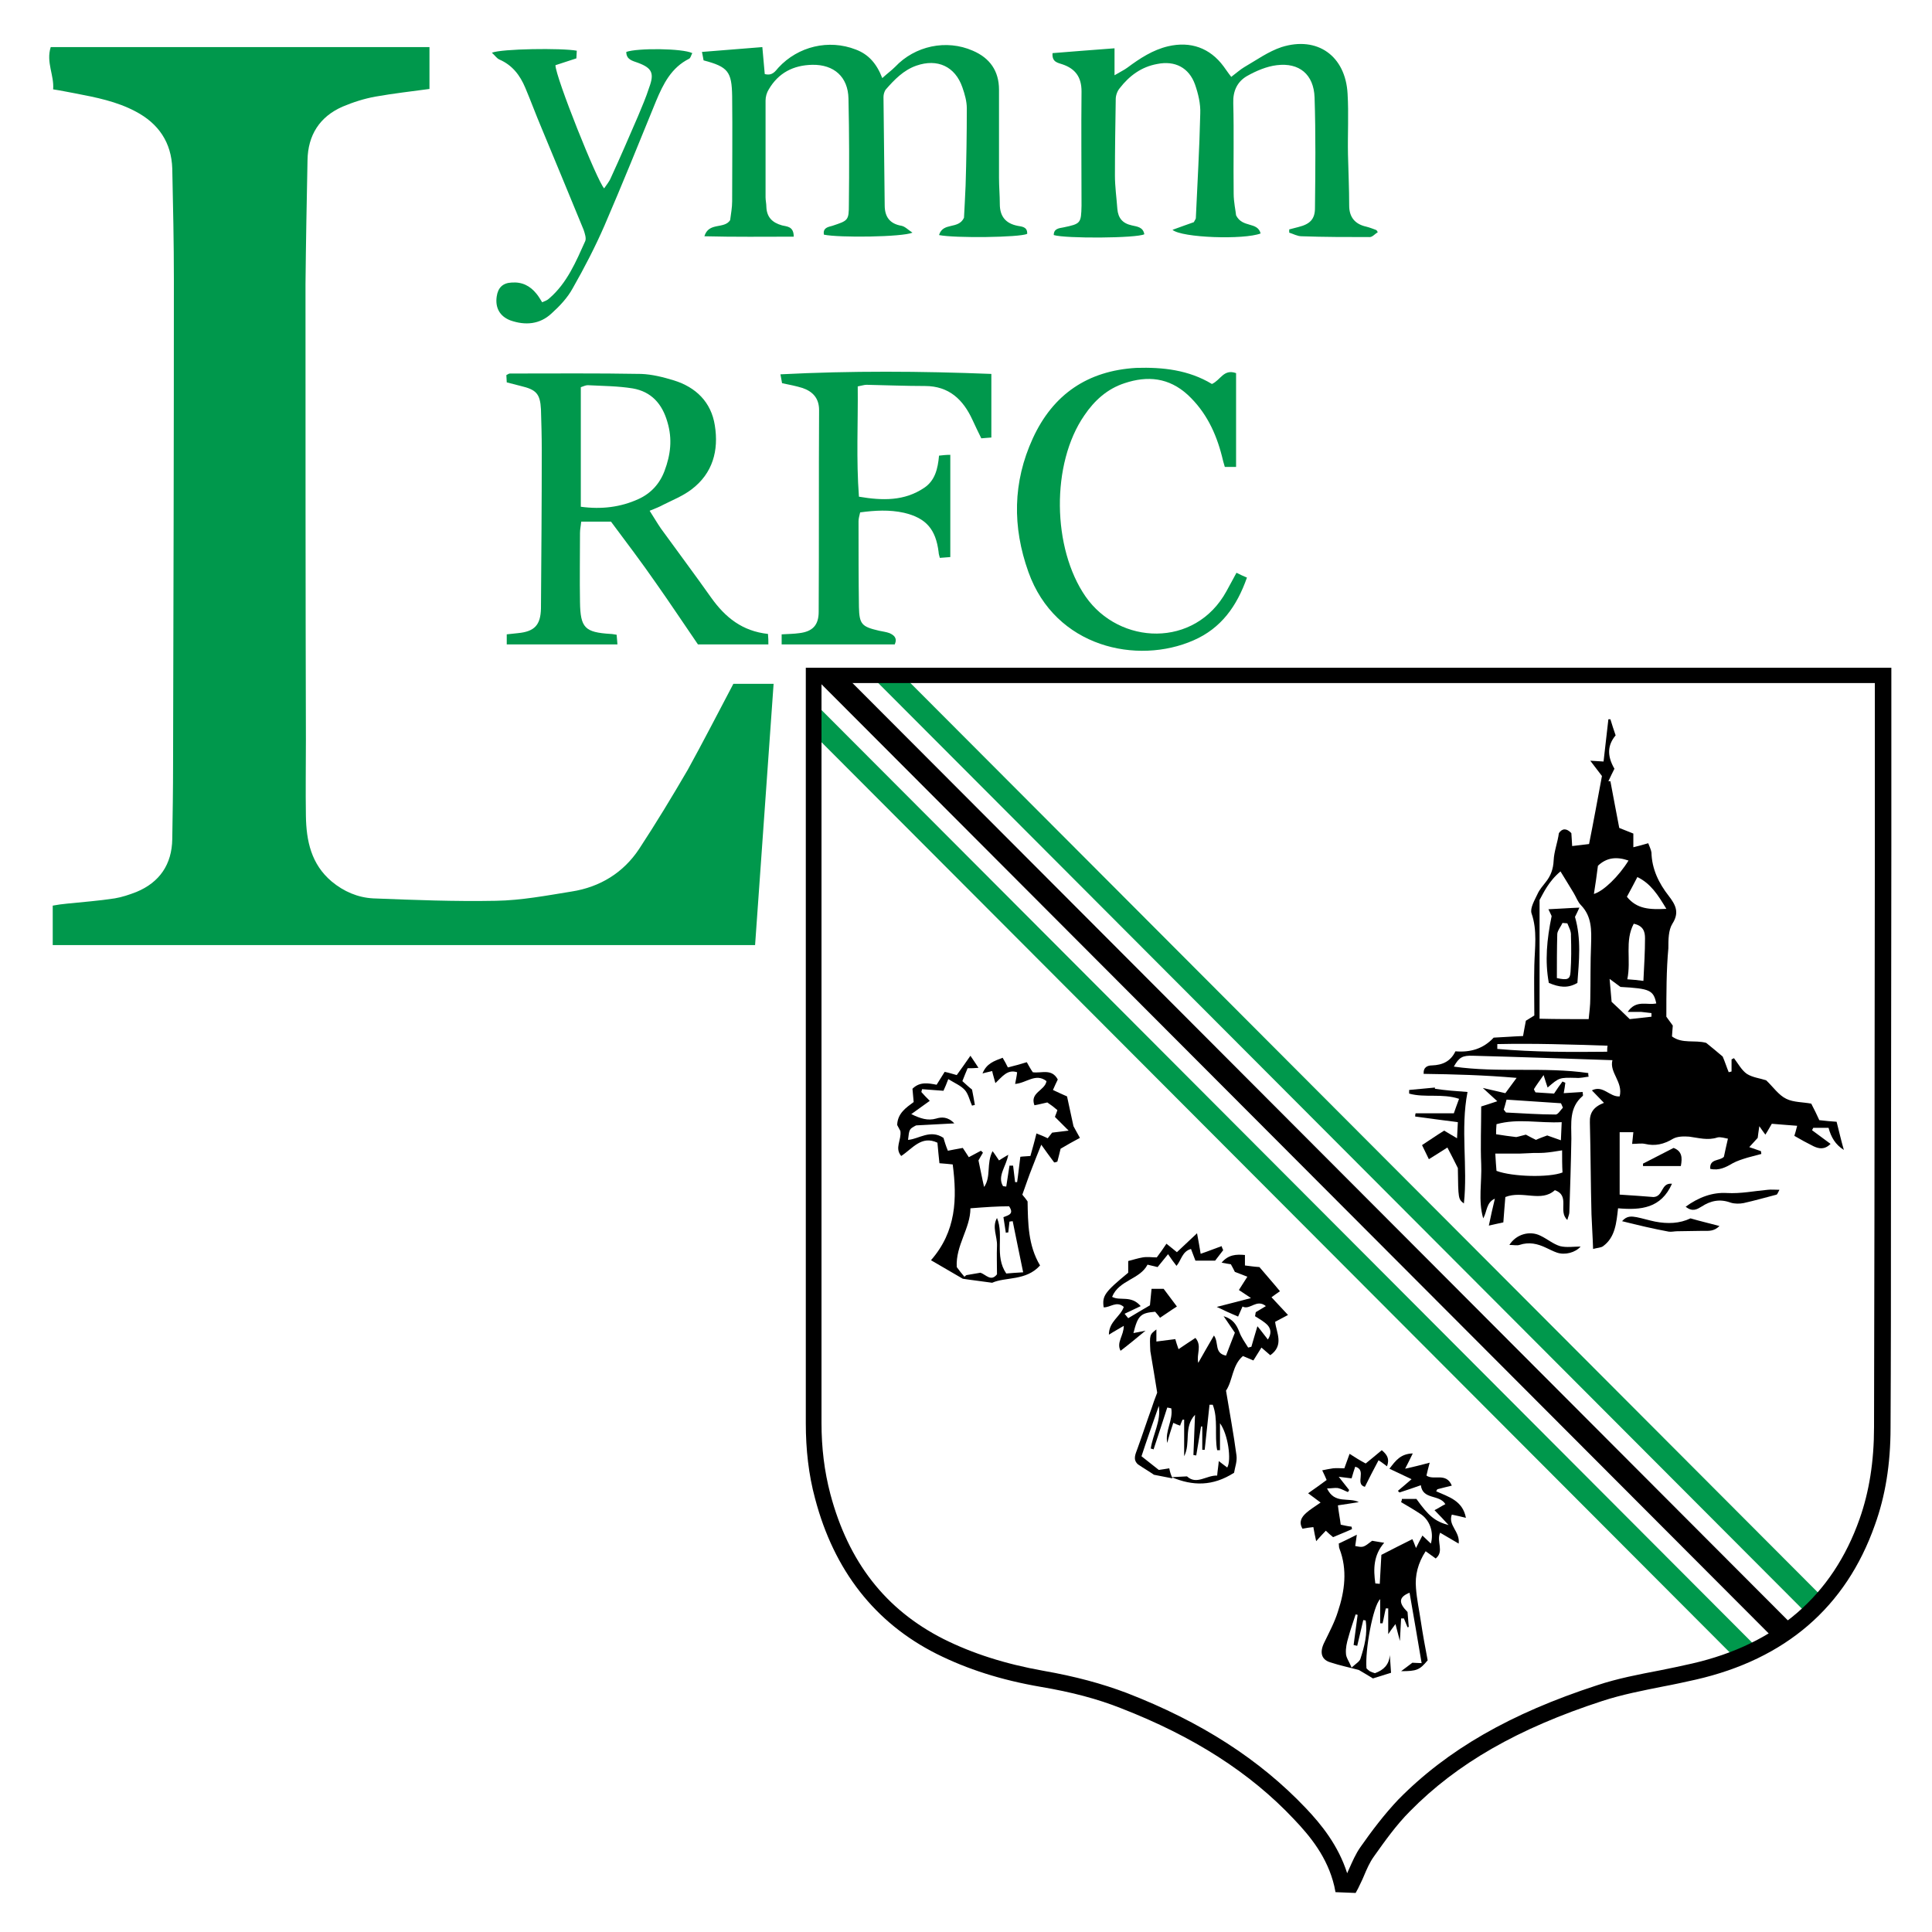 <?xml version="1.0" encoding="utf-8"?>
<!-- Generator: Adobe Illustrator 23.0.3, SVG Export Plug-In . SVG Version: 6.00 Build 0)  -->
<svg version="1.1" id="Layer_1" xmlns="http://www.w3.org/2000/svg" xmlns:xlink="http://www.w3.org/1999/xlink" x="0px" y="0px"
	 viewBox="0 0 480 480" style="enable-background:new 0 0 480 480;" xml:space="preserve">
<path d="M418.8,299.8c3.3-2.4,6.7-3.6,10.2-3.4c3.5,0.2,6.8-0.5,10.2-0.8c0.9-0.1,1.7,0,2.9,0c-0.4,0.7-0.5,1.1-0.7,1.2
	c-2.7,0.7-5.5,1.5-8.2,2.1c-1,0.2-2.2,0.2-3.2-0.1c-2.7-1-5-0.5-7.3,1C421.7,300.4,420.5,301.2,418.8,299.8z"/>
<path d="M408.2,289.1c2.5-1.3,5.1-2.6,7.6-3.9c2.1,0.8,2.2,2.4,1.8,4.5c-3.2,0-6.3,0-9.4,0C408.2,289.5,408.2,289.3,408.2,289.1z"/>
<g>
	<path style="fill:#00984C;" d="M182.2,169.9c2.9,0,6.2,0,10,0c-1.5,21.7-3.1,43.2-4.6,64.9c-58.3,0-116.3,0-174.5,0
		c0-3.1,0-6.3,0-9.8c1.1-0.2,2.4-0.4,3.6-0.5c3.9-0.4,7.9-0.7,11.8-1.3c1.8-0.3,3.6-0.9,5.4-1.6c5.8-2.4,8.8-6.9,8.9-13.1
		c0.1-6.2,0.2-12.4,0.2-18.7c0.1-40.1,0.2-80.2,0.2-120.3c0-9.2-0.2-18.4-0.4-27.6c-0.2-6.5-3.4-11.2-9.1-14.2
		c-4.7-2.5-9.8-3.5-15-4.5c-1.7-0.3-3.5-0.7-5.5-1c0.3-3.5-1.8-6.7-0.6-10.5c31.4,0,62.6,0,94.1,0c0,3.7,0,7,0,10.4
		c-4.4,0.6-8.9,1.1-13.4,1.9c-2.8,0.5-5.6,1.4-8.2,2.5c-5.7,2.5-8.6,7.1-8.7,13.3c-0.2,10.3-0.4,20.5-0.5,30.8
		c0,37.7,0,75.5,0.1,113.2c0,6.3-0.1,12.6,0,18.9c0.1,6.2,1.3,12,6.4,16.3c3,2.5,6.5,4,10.3,4.2c10.2,0.4,20.3,0.8,30.5,0.6
		c6.3-0.1,12.6-1.3,18.8-2.3c7.1-1.1,12.9-4.7,16.8-10.6c4.2-6.4,8.2-13,12.1-19.7C174.7,184.3,178.3,177.3,182.2,169.9z"/>
</g>
<g>
	<path style="fill:#00984C;" d="M190.8,157.5c0.1,1,0.1,1.7,0.1,2.6c-5.7,0-11.3,0-17.5,0c-3.3-4.8-6.8-10.1-10.4-15.2
		c-3.6-5.2-7.4-10.2-11.2-15.3c-2.6,0-4.9,0-7.4,0c-0.1,1.1-0.3,1.9-0.3,2.8c0,5.7-0.1,11.5,0,17.2c0.1,6.4,1.2,7.5,7.6,7.9
		c0.4,0,0.8,0.1,1.5,0.2c0.1,0.7,0.1,1.5,0.2,2.4c-9.3,0-18.2,0-27.5,0c0-0.8,0-1.6,0-2.5c1-0.1,1.9-0.2,2.8-0.3
		c4.1-0.4,5.6-2,5.7-6.1c0.1-13.1,0.2-26.3,0.2-39.4c0-3.4-0.1-6.7-0.2-10.1c-0.2-3.9-1.2-4.9-5-5.8c-1.1-0.3-2.3-0.6-3.5-0.9
		c0-0.7-0.1-1.3-0.1-1.8c0.4-0.2,0.6-0.4,0.9-0.4c10.9,0,21.7-0.1,32.6,0.1c2.7,0.1,5.5,0.8,8.1,1.6c5.5,1.7,9.3,5.4,10.2,11.2
		c1,6.2-0.5,11.9-5.8,15.9c-2.1,1.6-4.6,2.6-7,3.8c-0.9,0.5-1.9,0.9-3.4,1.5c1.1,1.7,1.9,3.1,2.8,4.4c4.2,5.8,8.4,11.4,12.5,17.2
		C180.2,153.4,184.4,156.8,190.8,157.5z M144.3,125.9c5.2,0.7,9.9,0.1,14.3-1.9c3.1-1.4,5.3-3.8,6.5-7c1.5-4,2-7.9,0.7-12.2
		c-1.3-4.5-4-7.5-8.6-8.3c-3.7-0.6-7.4-0.6-11.2-0.8c-0.5,0-1.1,0.3-1.7,0.5C144.3,106.1,144.3,115.8,144.3,125.9z"/>
</g>
<g>
	<path style="fill:#00984C;" d="M342.3,57.7c-0.7,0.4-1.3,1.2-2,1.2c-5.6,0-11.3,0-16.9-0.2c-1.1,0-2.1-0.6-3.1-0.9
		c0-0.3,0-0.6,0-0.8c0.8-0.2,1.6-0.4,2.3-0.6c2.8-0.7,4.1-1.9,4.1-4.7c0.1-9.2,0.2-18.4-0.1-27.5c-0.2-5.7-3.8-8.7-9.4-8
		c-2.5,0.3-5.1,1.4-7.4,2.7c-2.4,1.4-3.5,3.7-3.4,6.7c0.2,7.5,0,15,0.1,22.5c0,2.1,0.5,4.3,0.6,5.4c1.6,3.2,5.3,1.5,6.1,4.5
		c-4.1,1.6-19.6,1.1-21.9-0.9c2-0.7,3.8-1.4,5.3-1.9c0.3-0.6,0.5-0.8,0.5-1c0.4-8.7,0.9-17.3,1.1-26c0.1-2.4-0.5-4.9-1.3-7.2
		c-1.5-4.2-5-6-9.4-5.1c-3.9,0.7-6.9,2.9-9.3,6c-0.6,0.7-1,1.8-1,2.7c-0.1,6.3-0.2,12.6-0.2,19c0,2.8,0.4,5.5,0.6,8.3
		c0.2,2.3,1.3,3.6,3.6,4.1c1.3,0.3,2.8,0.4,3.1,2.2c-1.9,1-19.6,1.1-22.5,0.2c0-1.6,1.3-1.7,2.4-1.9c4.3-0.9,4.4-1,4.5-5.4
		c0-9.5-0.1-19,0-28.4c0-3.5-1.5-5.6-4.7-6.7c-1.1-0.4-2.7-0.5-2.5-2.8c5-0.4,10-0.8,15.4-1.2c0,2.1,0,4,0,6.7
		c1.5-0.9,2.4-1.3,3.2-1.9c3.1-2.3,6.3-4.4,10.1-5.3c5.6-1.3,10.4,0.4,13.8,5c0.6,0.8,1.1,1.6,1.9,2.6c1.2-0.9,2.2-1.8,3.2-2.4
		c3.1-1.8,6-3.9,9.3-5c8.9-2.8,15.9,2.2,16.4,11.6c0.3,5,0,10.1,0.1,15.1c0.1,4.2,0.3,8.5,0.3,12.7c0,2.9,1.5,4.6,4.2,5.2
		c0.8,0.2,1.6,0.5,2.4,0.8C342.1,57.2,342.2,57.5,342.3,57.7z"/>
</g>
<g>
	<path style="fill:#00984C;" d="M233.3,58.4c1-3.3,4.8-1.3,6.2-4.3c0.1-2.3,0.3-5.1,0.4-8c0.2-6.4,0.3-12.8,0.3-19.2
		c0-1.7-0.5-3.5-1.1-5.2c-1.8-5.2-6.2-7.2-11.4-5.4c-3.2,1.1-5.5,3.5-7.6,5.9c-0.4,0.5-0.6,1.3-0.6,1.9c0.1,9,0.2,18,0.3,26.9
		c0,2.8,1.2,4.6,4.2,5.1c0.9,0.2,1.6,1,2.7,1.7c-2.5,1.1-18.2,1.3-22,0.5c-0.3-1.7,1-1.9,2.1-2.2c3.9-1.3,4.1-1.3,4.1-5.3
		c0.1-8.8,0.1-17.6-0.1-26.3c-0.1-5.4-3.6-8.5-9-8.4c-4.7,0.1-8.4,2-10.8,6.1c-0.5,0.8-0.8,1.8-0.8,2.8c0,8,0,16,0,24
		c0,0.8,0.2,1.6,0.2,2.4c0.1,2.5,1.4,3.9,3.9,4.6c1.2,0.3,2.9,0.2,2.9,2.8c-7.3,0-14.6,0.1-22.2-0.1c1.1-3.6,4.9-1.7,6.4-4
		c0.2-1.6,0.5-3.1,0.5-4.7c0-8.7,0.1-17.4,0-26.1c-0.1-6.1-1-7.3-7.1-8.9c-0.1-0.5-0.2-1.2-0.4-2.1c5.1-0.4,9.9-0.8,15-1.2
		c0.2,2.4,0.4,4.6,0.6,6.7c1.9,0.5,2.6-0.7,3.4-1.6c4.9-5.3,12.5-7.1,19.2-4.5c3.2,1.2,5.2,3.5,6.6,7.1c1.2-1.1,2.3-1.9,3.2-2.8
		c4.9-5.2,12.7-6.9,19.3-4c4.2,1.8,6.5,5,6.5,9.7c0,7.3,0,14.6,0,21.9c0,2.2,0.2,4.3,0.2,6.5c0,3,1.4,4.8,4.4,5.4
		c1,0.2,2.5,0.2,2.4,2C253.4,59,237.2,59.2,233.3,58.4z"/>
</g>
<g>
	<path style="fill:#00984C;" d="M222.3,160.1c-9.2,0-18.6,0-28.1,0c0-0.8,0-1.6,0-2.5c1.6-0.1,3-0.1,4.4-0.3c3.3-0.4,4.8-2,4.8-5.3
		c0.1-16.7,0-33.4,0.1-50.1c0-2.9-1.5-4.6-4.1-5.5c-1.6-0.5-3.2-0.8-5.1-1.2c-0.1-0.6-0.2-1.2-0.4-2.2c17.5-0.9,34.8-0.8,52.4-0.1
		c0,5.3,0,10.5,0,15.8c-0.9,0.1-1.7,0.1-2.5,0.2c-0.8-1.6-1.5-3.1-2.2-4.6c-2.3-5-5.8-8.4-11.8-8.4c-4.8,0-9.7-0.2-14.5-0.3
		c-0.6,0-1.1,0.2-2.2,0.4c0.1,9.1-0.4,18.1,0.3,27.4c5.9,1,11.3,1.1,16.2-2.2c2.7-1.8,3.4-4.7,3.7-8c0.9-0.1,1.7-0.2,2.8-0.2
		c0,8.5,0,16.8,0,25.4c-0.8,0.1-1.7,0.1-2.6,0.2c-0.2-0.7-0.3-1.1-0.3-1.4c-0.7-5.7-3.1-8.5-8.6-9.8c-3.6-0.8-7.2-0.6-10.9-0.1
		c-0.2,0.9-0.4,1.5-0.4,2.2c0,7.1,0,14.2,0.1,21.3c0.1,4.3,0.7,4.9,5,5.9c0.9,0.2,1.8,0.3,2.6,0.6
		C222.1,157.8,223,158.5,222.3,160.1z"/>
</g>
<g>
	<path style="fill:#00984C;" d="M301.1,95.4c2.2-1,2.9-3.8,6-2.7c0,7.6,0,15.3,0,23.3c-0.8,0-1.7,0-2.8,0c-0.3-0.9-0.5-1.8-0.7-2.6
		c-1.5-5.9-4-11.1-8.5-15.3c-4.7-4.3-10-4.8-15.7-2.9c-4.3,1.4-7.5,4.3-10,8c-8.3,12-8,33,0.3,45c8.4,12.1,27.2,12.9,35-1.3
		c0.8-1.5,1.6-2.9,2.5-4.6c0.8,0.4,1.6,0.8,2.6,1.2c-2.5,7.1-6.4,12.6-13.3,15.6c-13.9,6.1-34.3,1.8-41-17
		c-4-11.2-3.9-22.3,1.1-33.2c5-10.9,13.6-16.8,25.7-17.5C288.9,91.2,295.3,91.9,301.1,95.4z"/>
</g>
<g>
	<path style="fill:#00984C;" d="M150.1,46.8c0.6-0.9,1.3-1.7,1.7-2.7c2.3-5,4.5-10.1,6.7-15.2c1-2.4,2-4.7,2.8-7.2
		c1.3-3.5,0.7-4.8-2.8-6.1c-1.4-0.5-2.9-0.8-2.9-2.7c2.8-1,14-0.9,16.4,0.3c-0.3,0.5-0.4,1.2-0.8,1.4c-4.4,2.2-6.4,6.2-8.2,10.5
		c-4.2,10.3-8.4,20.7-12.8,30.9c-2.3,5.3-5,10.5-7.9,15.6c-1.3,2.4-3.3,4.5-5.3,6.3c-2.9,2.7-6.5,3-10.2,1.7c-2.6-1-3.8-3.1-3.4-5.9
		c0.3-2.2,1.5-3.4,3.7-3.5c2.6-0.2,4.6,0.8,6.2,2.8c0.5,0.6,0.9,1.3,1.4,2.1c0.7-0.3,1.3-0.5,1.8-1c4.4-3.8,6.6-9.1,8.9-14.2
		c0.3-0.7-0.1-1.9-0.4-2.8c-3.5-8.5-7-17-10.5-25.4c-1.4-3.3-2.6-6.6-4-9.9c-1.3-3.1-3.2-5.6-6.4-7c-0.7-0.3-1.1-1-1.9-1.7
		c2.4-1,17.4-1.2,21.1-0.5c0,0.6-0.1,1.2-0.1,1.9c-1.9,0.6-3.6,1.2-5.2,1.7C138,19.1,148.4,45.1,150.1,46.8z"/>
</g>
<path d="M414,252.6c0.6,0.8,1.1,1.5,1.6,2.2c-0.1,0.8-0.1,1.7-0.2,2.7c2.6,1.9,5.6,0.8,8.5,1.6c1.4,1.1,2.9,2.4,4.1,3.4
	c0.6,1.4,1,2.7,1.5,3.9c0.2-0.1,0.5-0.1,0.7-0.2c0-1,0-2,0-3c0.2-0.1,0.4-0.2,0.6-0.3c1,1.3,1.9,3,3.2,3.9c1.4,0.9,3.3,1.1,4.8,1.6
	c1.7,1.6,3.1,3.7,5,4.6c1.8,0.9,4.2,0.8,6.2,1.2c0.8,1.5,1.4,2.8,2,4.1c1.6,0.2,2.9,0.3,4.3,0.4c0.6,2.3,1.1,4.6,1.8,7
	c-2.1-1.3-3.2-3.2-3.8-5.5c-1.3,0-2.6,0-3.8,0c-0.1,0.2-0.2,0.4-0.3,0.6c1.5,1.1,3,2.2,4.6,3.4c-1.5,1.5-2.9,1.2-4.2,0.6
	c-1.6-0.8-3.1-1.6-4.8-2.6c0.2-0.6,0.4-1.3,0.7-2.5c-2.2-0.2-4.3-0.3-6.3-0.5c-0.6,1-1,1.8-1.6,2.7c-0.5-0.7-0.9-1.2-1.5-2.1
	c-0.2,1.3-0.3,2.1-0.4,2.9c-0.6,0.7-1.3,1.4-2.1,2.3c1.2,0.4,2,0.7,2.9,1c0,0.2,0.1,0.5,0.1,0.7c-1.1,0.3-2.3,0.6-3.4,0.9
	c-1.3,0.4-2.6,0.8-3.7,1.4c-1.7,1-3.4,1.9-5.6,1.4c-0.2-2.6,2.4-1.9,3.4-3c0.3-1.4,0.6-2.8,1-4.5c-0.7-0.1-1.8-0.5-2.6-0.3
	c-2.4,0.8-4.7,0.1-7-0.2c-1.3-0.1-2.9-0.1-4,0.5c-2.3,1.4-4.5,1.9-7,1.3c-0.9-0.2-2,0-3.2,0c0.1-1,0.2-1.8,0.3-2.9
	c-1.2,0-2.2,0-3.4,0c0,5.3,0,10.1,0,15.5c3.1,0.2,6,0.4,8.4,0.6c2.5-0.1,1.8-3.6,4.6-3.3c-2.7,6.1-7.7,6.6-13.4,6.1
	c-0.4,3.6-0.7,7.2-3.7,9.4c-0.5,0.4-1.4,0.4-2.5,0.7c-0.1-3.1-0.3-5.9-0.4-8.6c-0.2-7.6-0.2-15.2-0.4-22.8c-0.1-2.4,0.9-3.9,3.5-4.9
	c-1.2-1.2-2-2.1-3-3.1c2.8-1.4,4.4,1.7,6.9,1.5c0.9-3.6-2.6-5.9-1.8-9c-11.9-0.4-23.2-0.8-34.6-1.1c-2.7-0.1-3.5,0.4-4.8,2.7
	c11.2,1.6,22.4,0,33.4,1.6c0,0.3,0,0.6,0.1,0.9c-1,0.1-2.1,0.4-3.1,0.3c-4.2-0.1-4.2-0.1-7.1,2.4c-0.3-0.8-0.5-1.6-1-3.1
	c-1.1,1.6-1.8,2.5-2.4,3.5c0.1,0.3,0.2,0.5,0.4,0.8c1.6,0.1,3.2,0.2,4.6,0.3c0.8-1.2,1.4-2.1,2.1-3c0.2,0.1,0.4,0.2,0.7,0.3
	c-0.1,0.8-0.2,1.6-0.4,2.6c1.6-0.1,3.2-0.2,4.7-0.3c0,0.4,0.2,0.9,0,1c-3.4,2.9-2.8,6.8-2.8,10.6c-0.1,6.1-0.3,12.2-0.5,18.3
	c0,0.5-0.3,1.1-0.5,1.9c-2.4-2.2,0.8-6-3.1-7.4c-3.4,3.1-8,0-12.3,1.7c-0.2,2-0.3,4-0.5,6.3c-1.3,0.3-2.4,0.5-3.6,0.8
	c0.5-2.5,1-4.6,1.5-6.7c-2.2,1-1.9,3.2-2.9,4.9c-1.3-4.5-0.3-9-0.5-13.5c-0.2-4.6,0-9.2,0-14.3c1-0.3,2.2-0.7,4-1.3
	c-1.2-1.1-2.2-2-3.6-3.3c2.2,0.5,3.9,0.9,5.6,1.3c0.9-1.2,1.6-2.2,2.8-3.8c-8.1-0.7-15.6-0.9-23.1-1c-0.1-1.7,1-2.1,2.1-2.1
	c2.6-0.1,4.6-1,5.8-3.5c3.7,0.3,6.9-0.6,9.5-3.4c2.3-0.1,4.7-0.3,7.3-0.4c0.2-1.2,0.4-2.2,0.7-3.8c0.3-0.2,1.1-0.7,2.1-1.3
	c0-4.3-0.1-8.4,0-12.5c0.1-4.3,0.8-8.6-0.7-12.9c-0.4-1.3,0.8-3.3,1.5-4.8c0.5-1.1,1.3-2,2-2.9c1.3-1.6,1.9-3.3,2-5.4
	c0.1-2.3,1-4.5,1.3-6.8c0.8-1.2,1.9-1.3,3.1,0c0.1,1,0.1,2,0.2,3.2c1.5-0.2,2.8-0.3,4.2-0.5c1.1-5.5,2.1-11,3.2-16.9
	c-0.7-0.9-1.7-2.2-2.9-3.8c1.2,0.1,2,0.1,3.3,0.2c0.4-3.6,0.8-7,1.2-10.5c0.2,0,0.3,0,0.5,0c0.4,1.3,0.8,2.6,1.3,4
	c-2,2.4-2.2,5-0.3,8.3c-0.5,1-1,2-1.5,3.1c0.2,0,0.3,0,0.5,0c0.7,3.9,1.5,7.8,2.2,11.6c1.3,0.5,2.3,0.9,3.5,1.4c0,1.1,0,2.1,0,3.4
	c1.3-0.3,2.3-0.6,3.7-1c0.3,0.8,0.7,1.6,0.8,2.3c0.1,4.1,1.8,7.6,4.3,10.8c1.7,2.2,2.7,4.1,0.9,6.9c-1,1.6-1,4-1,6.1
	C414,241,414,246.8,414,252.6z M394.7,253.2c0.2-1.9,0.4-3.5,0.4-5c0.1-4.5,0-9,0.2-13.6c0.1-3.5,0.2-6.9-2.5-9.7
	c-0.8-0.8-1.2-2-1.8-3c-1-1.7-2.1-3.4-3.3-5.4c-3,2.5-4.3,5.5-5.2,7.1c0,10.6,0,19.9,0,29.5C386.7,253.2,390.4,253.2,394.7,253.2z
	 M388.1,285.8c-1.8,0.3-3.1,0.5-4.4,0.6c-1.2,0.1-2.5,0-3.7,0.1c-0.8,0-1.5,0.1-2.3,0.1c-2,0-4,0-6.2,0c0.1,1.8,0.2,3.1,0.3,4.3
	c4,1.5,13.1,1.7,16.4,0.4C388.1,289.6,388.1,287.8,388.1,285.8z M411.5,249.3c-0.7-3.3-1.6-3.7-8.9-4.1c-0.8-0.6-1.6-1.2-2.7-2
	c0.2,2.5,0.4,4.3,0.5,5.7c1.6,1.5,3,2.8,4.5,4.3c1.7-0.2,3.6-0.4,5.4-0.6c0-0.3,0-0.6,0-0.9c-0.9-0.1-1.7-0.2-2.6-0.3
	c-1,0-2,0-3.3,0C406.5,248.3,409.2,249.8,411.5,249.3z M381.6,283.2c1.1-0.5,2-0.8,2.8-1.1c1.1,0.4,2,0.7,3.4,1.2
	c0.1-1.6,0.1-2.9,0.2-4.5c-5.6,0.3-10.8-1-16.2,0.5c-0.1,1-0.1,1.9-0.1,2.5c1.8,0.3,3.3,0.5,5,0.7c0.6-0.1,1.5-0.4,2.4-0.6
	C380,282.4,380.8,282.8,381.6,283.2z M408.3,243.7c0.2-4,0.4-7.3,0.4-10.6c0-1.6-0.4-3.1-2.8-3.6c-2.3,4.3-0.6,9-1.6,13.8
	C405.8,243.4,406.8,243.5,408.3,243.7z M388.3,275.2c-0.2-0.4-0.3-0.8-0.5-1.1c-4.4-0.3-8.9-0.6-13.5-0.9c-0.3,1.1-0.5,1.9-0.7,2.5
	c0.4,0.4,0.5,0.7,0.6,0.7c4.1,0.2,8.2,0.5,12.3,0.5C387.1,276.9,387.7,275.8,388.3,275.2z M399.3,261.3c0-0.5,0-1,0.1-1.5
	c-9.1-0.3-18.3-0.6-27.4-0.4c0,0.4,0,0.8,0,1.2C381,261.4,390.2,261.4,399.3,261.3z M404.2,222.8c2.5,3.1,5.7,3.2,9.8,3
	c-2.1-3.5-3.9-6.3-7.2-7.9C405.9,219.7,405.1,221.1,404.2,222.8z M404.6,213.8c-2.9-1-5.4-0.8-7.6,1.3c-0.3,2.3-0.6,4.6-1,7
	C398.4,221.4,402.2,217.7,404.6,213.8z"/>
<path d="M364.6,271.3c-1.8,9.3,0.1,18.5-0.9,27.7c-1.4-1.1-1.4-1.1-1.5-8.8c-0.9-1.8-1.7-3.4-2.6-5.1c-1.7,1.1-3,1.9-4.6,2.9
	c-0.6-1.3-1.1-2.2-1.7-3.5c2-1.3,3.7-2.5,5.5-3.6c1.1,0.7,1.9,1.1,3.2,1.9c0.1-1.5,0.1-2.6,0.2-4c-3.7-0.5-7.1-0.9-10.6-1.4
	c0-0.3,0-0.5,0.1-0.8c3.1,0,6.2,0,9.5,0c0.4-1.2,0.8-2.2,1.3-3.6c-4.2-1.4-8.5-0.2-12.4-1.3c0-0.3,0-0.6,0-0.9
	c2.1-0.2,4.3-0.4,6.4-0.6c0,0.1,0,0.2,0,0.3C359.1,270.9,361.9,271.1,364.6,271.3z"/>
<path d="M403,303.4c1.2-1.4,2.4-1.2,3.6-1c1.5,0.3,3.1,0.8,4.6,1.1c3.1,0.6,6.1,0.5,8.8-0.8c2.4,0.7,4.6,1.2,7.2,1.9
	c-1.4,1.4-2.8,1.2-4.1,1.2c-2.1,0-4.3,0.1-6.4,0.1c-0.7,0-1.4,0.2-2.1,0.1C410.8,305.3,407,304.4,403,303.4z"/>
<path d="M375,309.3c1.7-2.7,5.1-3.6,7.7-2.3c1.7,0.8,3.2,2.1,4.9,2.6c1.6,0.4,3.4,0.1,5.1,0.1c-1.3,1.5-3.9,2.2-5.9,1.5
	c-0.9-0.3-1.8-0.8-2.7-1.2c-2.1-1-4.2-1.5-6.6-0.7C376.9,309.5,376,309.3,375,309.3z"/>
<path d="M291.3,367.3c-1.5-0.3-3.1-0.6-4.6-0.9c-1.3-0.9-2.7-1.7-4-2.6c-1.3-1.2-0.6-2.5-0.1-3.9c1.2-3.3,2.3-6.7,3.5-10
	c0.4-1.2,0.8-2.4,1.4-3.9c-0.5-3.2-1.1-6.7-1.7-10.3c-0.2-4.1-0.2-4.1,1.5-5.4c0,0.9,0,1.8,0,3c1.6-0.2,3.1-0.4,4.7-0.6
	c0.2,0.7,0.4,1.4,0.8,2.5c1.5-1,2.8-1.9,4.2-2.8c1.7,2,0.2,4,0.7,6.2c1.3-2.3,2.5-4.4,3.9-6.8c1.3,1.8,0,4.4,3,5
	c0.7-1.8,1.4-3.7,2.2-5.7c-0.8-1.2-1.7-2.5-2.8-4.1c2.3,0.7,3.2,2.1,3.9,3.9c0.5,1.4,1.4,2.6,2.2,3.9c0.3-0.1,0.5-0.1,0.8-0.2
	c0.4-1.5,0.9-3,1.5-5.1c1.1,1.3,1.7,2.2,2.6,3.3c0.9-1.4,0.8-2.6-0.1-3.6c-0.9-0.9-2-1.5-3.1-2.2c0.1-0.3,0.1-0.7,0.2-1
	c0.7-0.4,1.5-0.9,2.5-1.5c-2.3-1.9-4,1.1-5.8,0.1c-0.4,0.9-0.7,1.6-1.1,2.5c-1.7-0.7-3.2-1.4-5.3-2.4c3.1-0.8,5.5-1.4,8.5-2.2
	c-1.2-0.8-2.1-1.4-3-2c0.6-1,1.3-2,2.1-3.3c-1.2-0.5-2.1-0.8-3.1-1.2c-0.3-0.6-0.6-1.2-1-1.9c-0.7-0.1-1.3-0.2-2.3-0.4
	c1.7-2,3.6-2.1,5.8-1.9c0,0.9,0,1.6,0,2.6c1,0.1,2,0.3,3.6,0.4c1.5,1.8,3.3,3.8,5.1,6c-0.9,0.6-1.4,1-2.1,1.5
	c1.3,1.4,2.5,2.7,4.1,4.4c-1.3,0.7-2.1,1.1-3.2,1.7c0.3,2.7,2.3,5.8-1.2,8.3c-0.7-0.6-1.4-1.2-2.2-1.9c-0.7,1.1-1.3,2.1-2,3.2
	c-0.9-0.4-1.7-0.7-2.6-1.1c-2.7,2.3-2.5,6.1-4.2,8.6c0.9,5.5,1.9,10.8,2.6,16.1c0.2,1.5-0.4,3-0.6,4.3c-5.3,3.4-10.3,3.3-15.5,1.1
	c1.2-0.1,2.3-0.1,3.8-0.2c2.4,2.2,4.8-0.3,7.5-0.2c0.1-1.3,0.3-2.3,0.4-3.6c0.8,0.6,1.4,1.1,2.1,1.6c1.1-1.8,0.2-8.3-1.8-11
	c0,2.2,0,4.5,0,6.7c-0.2,0-0.5,0-0.7,0c-0.7-3.7,0.3-7.7-1.1-11.3c-0.3,0-0.6,0-0.8,0c-0.4,3.7-0.8,7.5-1.2,11.2c-0.2,0-0.4,0-0.6,0
	c0-1.9,0-3.9,0-5.8c-0.1,0-0.2,0-0.3,0c-0.4,2.4-0.8,4.8-1.2,7.2c-0.2,0-0.5-0.1-0.7-0.1c0.1-3.3,0.3-6.7,0.4-10
	c-2.9,3.1-1,7-2.7,10.3c0-3,0-6.1,0-9.1c-0.1,0-0.2,0-0.4,0c-0.2,0.5-0.5,1.1-0.6,1.5c-0.6-0.2-1.1-0.4-1.7-0.7
	c-0.6,1.8-1.1,3.4-1.5,5c-0.6-3,1.5-5.7,1-8.6c-0.3-0.1-0.6-0.1-1-0.2c-1.1,3.5-2.3,7-3.4,10.4c-0.2-0.1-0.5-0.2-0.7-0.2
	c0.5-3.5,2.6-6.8,2-10.6c-1.5,4.3-3,8.5-4.3,12.5c1.5,1.2,2.8,2.2,4.3,3.4c0.6-0.1,1.5-0.2,2.6-0.4
	C290.7,365.9,291,366.6,291.3,367.3z"/>
<path d="M234.4,282.7c0.3,1,0.6,2,1.1,3.2c1-0.2,2-0.4,3.7-0.7c0.3,0.5,0.9,1.3,1.5,2.3c1.1-0.6,2.1-1.1,3-1.6
	c0.2,0.2,0.4,0.3,0.5,0.5c-0.4,0.7-0.9,1.5-1.1,1.9c0.5,2.3,0.9,4.5,1.4,6.6c1.8-2.6,0.5-5.8,2.1-8.9c0.7,0.9,1.1,1.6,1.6,2.3
	c0.6-0.4,1.3-0.8,2.3-1.4c-0.5,2.9-2.8,5.3-1.3,7.8c0.3,0,0.5,0.1,0.8,0.1c0.3-1.7,0.5-3.5,0.8-5.2c0.3,0,0.6,0,0.9,0
	c0.2,1.4,0.3,2.7,0.5,4.1c0.2,0,0.4,0,0.5,0c0.3-2,0.5-4.1,0.8-6.3c0.6-0.1,1.5-0.1,2.5-0.2c0.5-1.8,1-3.5,1.5-5.6
	c1,0.4,1.8,0.7,2.8,1.2c0.3-0.4,0.7-0.9,1.1-1.4c1.1-0.1,2.2-0.3,4.1-0.5c-1.4-1.4-2.3-2.3-3.4-3.4c0.1-0.4,0.4-1,0.6-1.7
	c-0.8-0.7-1.6-1.3-2.5-1.9c-1,0.2-2,0.5-3.2,0.7c-1.2-3.2,2.6-3.6,3-6c-2.7-2.1-5,0.5-7.8,0.7c0.2-1.1,0.4-1.9,0.5-2.9
	c-2.4-0.8-3.7,1.1-5.4,2.7c-0.3-1.2-0.6-2-0.8-3c-0.7,0.2-1.4,0.3-2.4,0.6c1-2.5,2.9-3.1,5-3.9c0.5,0.8,0.9,1.6,1.3,2.4
	c1.6-0.4,3.1-0.8,4.7-1.3c0.5,0.9,1,1.8,1.5,2.5c2.2,0.3,4.7-1,6.2,1.8c-0.4,0.8-0.8,1.7-1.2,2.6c1.2,0.6,2.4,1.1,3.5,1.6
	c0.5,2.4,1,4.7,1.6,7.4c0.3,0.6,0.9,1.6,1.6,2.9c-1.7,0.9-3.1,1.7-4.8,2.7c-0.2,0.9-0.5,2-0.8,3.2c-0.3,0.1-0.5,0.2-0.8,0.2
	c-1-1.3-1.9-2.6-3.2-4.4c-0.9,2.2-1.6,4-2.3,5.8c-0.8,2-1.5,4.1-2.4,6.6c0.1,0.2,0.7,0.8,1.3,1.7c0.1,5.3,0.1,10.9,3.1,15.9
	c-3.5,3.9-8.6,2.8-11.9,4.3c-2.7-0.4-4.7-0.6-7.3-1c-2.2-1.3-5-2.9-7.9-4.6c6.3-7.2,6.5-15.3,5.4-23.8c-1-0.1-1.9-0.2-3.3-0.3
	c-0.2-1.6-0.3-3.2-0.5-5.1c-4-1.9-6.2,1.5-9,3.3c-1.7-2,0.1-3.9-0.2-6.2c-0.1-0.2-0.5-0.9-0.8-1.5c0.1-2.9,2.2-4.3,4.1-5.7
	c-0.1-1.2-0.2-2.3-0.3-3.3c1.8-1.8,3.9-1.4,6-1c0.7-1.1,1.3-2.1,2-3.2c1,0.2,1.9,0.5,3,0.8c1-1.4,2.1-2.9,3.4-4.8
	c0.8,1.2,1.3,1.9,2,3c-1.1,0.1-1.7,0.1-2.7,0.1c-0.4,1-0.9,2.1-1.3,3.2c0.9,0.8,1.5,1.4,2.4,2.1c0.2,1.1,0.5,2.5,0.7,3.8
	c-0.2,0.1-0.5,0.1-0.7,0.2c-0.6-1.3-0.9-2.9-1.8-3.9c-1-1.1-2.5-1.7-4.1-2.7c-0.4,1.1-0.8,2-1.2,2.9c-1.8-0.1-3.6-0.3-5.3-0.4
	c-0.1,0.2-0.1,0.5-0.2,0.7c0.6,0.7,1.3,1.4,2.1,2.2c-1.4,1-2.8,2-4.6,3.3c2.3,1.1,4.1,1.7,6.2,1.1c1.3-0.4,2.9-0.5,4.5,1.2
	c-3.4,0.2-6.1,0.3-9.5,0.5c-1.7,0.9-1.7,0.9-2,3.6C228.3,283,231.1,280.5,234.4,282.7z M241.1,300.2c0,5-3.7,9.2-3.4,14.6
	c0.6,0.8,1.2,1.6,1.9,2.4c0.2-0.1,0.3-0.3,0.5-0.4c1.2-0.2,2.3-0.4,3.5-0.6c1.4,0.5,2.6,2.3,4.1,0.4c0-2.4-0.1-4.8,0-7.1
	c0.1-2.3-1.3-4.6,0-6.9c1.8,4.3-0.7,9.4,2.3,13.8c1.2-0.1,2.4-0.2,4.2-0.3c-0.9-4.5-1.8-8.6-2.6-12.7c-0.3,0-0.5,0.1-0.8,0.1
	c-0.1,0.9-0.2,1.8-0.3,2.7c-0.2,0-0.4,0-0.6,0.1c-0.2-1.3-0.4-2.5-0.6-3.9c1.3-0.5,2.7-0.8,1.4-2.7
	C247.8,299.7,244.9,299.9,241.1,300.2z"/>
<path d="M349.1,364.9c2.2-0.5,3.9-0.9,6.1-1.5c-0.4,1.5-0.6,2.3-0.8,3.2c1.8,1.3,4.9-0.9,6.3,2.5c-1.3,0.3-2.4,0.6-3.6,0.9
	c-0.1,0.2-0.2,0.4-0.3,0.5c3.1,1.4,6.6,2.3,7.4,6.6c-1.3-0.3-2.4-0.6-3.5-0.8c-1,2.7,2.1,4.2,1.7,7.2c-1.7-1-3.1-1.8-4.6-2.7
	c-1,2.2,1.1,4.6-1.1,6.4c-0.7-0.5-1.4-1-2.5-1.8c-1.9,2.9-2.7,6-2.4,9.2c0.2,2.7,0.8,5.5,1.2,8.2c0.5,3.3,1.1,6.6,1.7,9.7
	c-2,2.4-2.7,2.7-6.6,2.7c0.9-0.7,1.8-1.3,2.8-2.1c0.5,0,1.3,0.1,2.3,0.1c-1-6-2-11.7-3-17.5c-2.7,1.1-2.8,2.5-0.5,4.8
	c0.1,1.2,0.2,2.5,0.3,3.7c-0.1,0-0.2,0.1-0.3,0.1c-0.3-0.7-0.6-1.5-0.9-2.2c-0.2,0-0.5,0-0.7,0c-0.1,1.7-0.2,3.5-0.3,5.6
	c-0.4-1.5-0.7-2.6-1.1-4.2c-0.7,0.9-1.1,1.5-1.8,2.5c0-2.5,0-4.4,0-6.4c-0.2,0-0.4,0-0.6,0c-0.3,1.2-0.5,2.5-0.8,3.7
	c-0.2,0-0.4,0-0.6,0c0-1.9,0-3.8,0-6c-1.8,1.7-3.8,12.8-3.4,17.2c0.2,0.2,0.5,0.5,0.8,0.7c0.4,0.2,0.9,0.4,1.3,0.5
	c2.2-0.8,3.5-2.1,3.7-4.5c0.1,1.4,0.2,2.8,0.3,4.4c-1.4,0.4-2.8,0.9-4.5,1.4c-1-0.6-2.1-1.3-3.5-2.1c-2.2-0.6-4.7-1.1-7.1-1.9
	c-2.3-0.7-2.7-2.6-1.4-5.1c1.2-2.5,2.5-4.9,3.3-7.5c1.7-5.1,2.4-10.4,0.4-15.6c-0.2-0.4-0.1-1-0.2-1.3c1.5-0.7,2.9-1.4,4.5-2.2
	c-0.1,1-0.3,1.9-0.4,2.8c2,0.4,2,0.4,4.2-1.3c1,0.2,1.9,0.3,3,0.5c-2.7,3.1-2.7,6.6-2.2,10.1c0.4,0,0.7,0.1,1.1,0.1
	c0.1-2.4,0.3-4.9,0.4-7.2c2.7-1.4,5.1-2.6,7.7-3.9c0.2,0.4,0.5,1.1,0.9,2.2c0.6-1.2,1-2,1.6-3.1c0.8,0.8,1.5,1.4,2.1,2
	c0.8-2.9-0.3-6-2.8-7.5c-1.5-1-3.1-1.9-4.6-2.8c0.1-0.3,0.2-0.5,0.2-0.8c1.2,0,2.4,0,3.6,0c3,4.2,4.6,5.6,8,6.5
	c-1.1-1.2-2.2-2.4-3.5-3.7c1-0.5,1.7-1,2.7-1.5c-1.5-2.5-5.6-1-6.1-4.7c-2,0.7-3.7,1.3-5.3,1.8c-0.1-0.1-0.3-0.3-0.4-0.4
	c1.1-0.9,2.1-1.8,3.4-2.9c-1.9-0.9-3.6-1.7-5.5-2.6c1.6-2.1,2.8-3.7,5.8-3.8C350.2,362.7,349.8,363.6,349.1,364.9z M337.3,401.2
	c-0.2,0-0.3-0.1-0.5-0.1c-0.6,1.9-1.3,3.8-1.8,5.7c-0.4,1.3-0.7,2.7-0.6,4c0,1,0.8,2,1.4,3.5c1.1-1,2-1.5,2.2-2.2
	c1-3.1,1.8-6.2,1.3-9.5c-0.2,0-0.4-0.1-0.6-0.1c-0.5,2.1-1,4.3-1.5,6.4c-0.3-0.1-0.6-0.1-0.9-0.2C336.6,406.3,337,403.7,337.3,401.2
	z"/>
<path d="M303.9,310.6c-0.7,0.9-1.4,1.8-2,2.6c-1.7,0-3.3,0-4.9,0c-0.4-1-0.7-1.9-1.1-2.9c-2.2,0.6-2.4,2.8-3.6,4.2
	c-0.7-0.9-1.3-1.7-2.1-2.9c-1,1.2-1.7,2.1-2.6,3.2c-0.8-0.2-1.6-0.4-2.5-0.6c-1.9,3.7-7.1,3.8-8.8,8c2,1.1,4.7-0.5,7.1,2.3
	c-1.3,0.6-2.7,1.3-4,1.9c0.3,0.4,0.6,0.7,0.9,1.1c1.8-1.1,3.7-2.2,5.4-3.2c0.1-1.4,0.3-2.7,0.4-4.1c1.2,0,2.1,0,3,0
	c1.1,1.5,2.2,2.9,3.3,4.4c-1.6,1-2.8,1.9-4.2,2.8c-0.4-0.6-0.8-1-1.2-1.5c-3.6,0.3-4.3,0.9-5.4,5.3c0.9-0.2,1.7-0.3,3-0.6
	c-2.3,1.9-4.1,3.4-6.2,5c-1.1-2.1,0.8-3.7,0.8-6.2c-1.3,0.8-2.3,1.3-3.7,2.2c0-3.3,2.9-4.5,3.7-6.9c-1.8-1.6-3.4,0.2-5,0.1
	c-0.4-2.9,0.3-3.8,6.1-8.6c0-0.8,0-1.6,0-2.9c1.2-0.3,2.4-0.7,3.6-0.9c1.2-0.2,2.3,0,3.5,0c0.9-1.2,1.6-2.2,2.4-3.4
	c0.9,0.7,1.6,1.3,2.6,2.1c1.5-1.4,3-2.8,5-4.7c0.4,2,0.6,3.4,0.9,5.1c1.8-0.6,3.5-1.3,5.2-1.9C303.6,309.9,303.7,310.2,303.9,310.6z
	"/>
<path d="M339.1,369.4c-2.6-0.7,0.6-4.2-2.4-5c-0.3,0.9-0.6,1.8-0.9,2.9c-0.8-0.1-1.7-0.2-3.2-0.4c1.1,1.4,1.8,2.3,2.6,3.3
	c-0.1,0.2-0.2,0.3-0.3,0.5c-0.8-0.3-1.6-0.8-2.5-1c-0.8-0.1-1.6,0.1-2.7,0.1c1.9,4,5.3,2.1,7.9,3.4c-1.7,0.3-3.4,0.5-5.2,0.8
	c0.2,1.8,0.5,3.2,0.7,4.8c0.9,0.2,1.8,0.4,2.7,0.5c0,0.2,0.1,0.4,0.1,0.6c-1.5,0.7-3.1,1.3-4.7,2c-0.6-0.5-1.2-1-1.8-1.6
	c-0.8,0.8-1.4,1.5-2.4,2.6c-0.3-1.4-0.5-2.3-0.7-3.5c-0.9,0.1-1.7,0.2-2.7,0.4c-1-1.7-0.2-2.9,0.9-3.9c1-0.9,2.2-1.6,3.6-2.6
	c-1.1-0.8-1.9-1.4-3.1-2.3c1.6-1.1,3.1-2.2,4.6-3.3c-0.3-0.7-0.6-1.4-1.1-2.4c1-0.2,1.9-0.4,2.7-0.5c0.9-0.1,1.8,0,2.8,0
	c0.4-1.1,0.8-2.2,1.3-3.6c1.4,0.9,2.5,1.6,4,2.4c1.2-1,2.6-2.1,4-3.3c1.3,1.1,2,2.1,1.3,4c-0.7-0.5-1.3-1-2.1-1.5
	C341.2,365.2,340.2,367.2,339.1,369.4z"/>
<path d="M385.5,227.6c-0.1-0.2-0.3-0.7-0.8-1.7c2.6-0.1,4.9-0.3,7.7-0.4c-0.5,1.1-0.8,1.7-1.1,2.3c1.6,5.5,1,11,0.6,16.4
	c-2.4,1.4-4.5,1.1-7.1,0C383.8,238.8,384.3,233.4,385.5,227.6z M389.4,229.4c-0.4,0-0.8-0.1-1.2-0.1c-0.4,0.9-1.2,1.8-1.3,2.7
	c-0.1,3.7-0.1,7.4-0.1,11c2.7,0.6,3.3,0.3,3.4-1.6c0.2-2.9,0.2-5.9,0.1-8.9C390.4,231.4,389.8,230.4,389.4,229.4z"/>
<g>
	<defs>
		<path id="SVGID_1_" d="M334.4,469.2c-0.5,0-1.4-0.1-2.2-0.1c-1.7-7.1-5.7-12.6-10.4-17.5c-12.2-13-27.2-21.7-43.7-28.2
			c-6.6-2.6-13.3-4.2-20.3-5.5c-8.8-1.6-17.3-4.1-25.3-8.1c-15.5-7.9-24.8-20.7-29.1-37.3c-1.6-5.9-2.3-12-2.3-18.2
			c0.1-60.8,0.2-121.5,0.2-182.3c0-1.1,0-2.1,0-3.4c88.7,0.1,177,0.2,265.7,0.3c0,1.1,0,2,0,3c-0.1,43.8-0.2,87.5-0.3,131.3
			c0,17.5-0.1,35-0.1,52.5c0,8-1.1,16-3.8,23.6c-7.3,20.4-22.2,32.3-43.1,37.1c-7.8,1.8-15.8,2.9-23.4,5.3
			c-18.1,5.9-35,14.1-48.7,27.9c-3.4,3.5-6.4,7.5-9.2,11.5C336.9,463.4,336,466.1,334.4,469.2z"/>
	</defs>
	<clipPath id="SVGID_2_">
		<use xlink:href="#SVGID_1_"  style="overflow:visible;"/>
	</clipPath>
</g>
<path style="fill:none;" d="M203.1,172.1c0,1.1,0,2.2,0,3.3l234.7,235.2c1.4-0.7,2.8-1.5,4.1-2.3L203.1,169
	C203.1,170.1,203.1,171.1,203.1,172.1z"/>
<path style="fill:none;" d="M210.8,168.7L446.6,405c1.2-0.9,2.3-1.9,3.5-2.9L217.2,168.7C215.1,168.7,212.9,168.7,210.8,168.7z"/>
<path style="fill:#00984C;" d="M203.1,183.4l229.2,229.7c1.9-0.8,3.7-1.6,5.5-2.5L203.1,175.4C203.1,178.1,203.1,180.7,203.1,183.4z
	"/>
<path style="fill:#00984C;" d="M217.2,168.7l232.9,233.4c1.4-1.3,2.7-2.6,3.9-4.1L225.2,168.7C222.5,168.7,219.9,168.7,217.2,168.7z
	"/>
<path d="M203.1,168.7c0,0.1,0,0.2,0,0.3l238.8,239.3c1.6-1,3.2-2.1,4.7-3.3L210.8,168.7C208.2,168.7,205.7,168.7,203.1,168.7z"/>
<g>
	<path d="M336.8,470.3l-5-0.2l-0.3-1.5c-1.7-7.2-6-12.4-10-16.6c-10.9-11.6-25-20.6-43-27.6c-5.8-2.3-12.2-4-19.9-5.3
		c-9.9-1.7-18.3-4.4-25.9-8.2c-15.3-7.7-25.5-20.7-30.2-38.6c-1.6-5.9-2.3-12.2-2.3-18.7c0-47.5,0-95,0-142.5l0-45.2h269.7l0,44.4
		c0,30.6-0.1,61.3-0.1,91.9c0,17.5,0,35-0.1,52.5c0,9.1-1.3,17-3.9,24.2c-7.2,20.4-22.2,33.3-44.5,38.4c-2.7,0.6-5.4,1.2-8.1,1.7
		c-5,1-10.2,2-15.1,3.6c-20.9,6.8-36.1,15.5-47.8,27.4c-3.4,3.4-6.3,7.5-9,11.3c-1,1.4-1.7,3-2.5,4.9c-0.4,1-0.9,1.9-1.4,3
		L336.8,470.3z M204.1,169.8l0,41.2c0,47.5,0,95,0,142.5c0,6.2,0.7,12,2.2,17.7c4.5,16.9,13.7,28.7,28.1,36
		c7.2,3.6,15.3,6.2,24.8,7.9c8,1.4,14.6,3.2,20.7,5.5c18.6,7.2,33.1,16.6,44.5,28.6c3.9,4.1,8.1,9.3,10.3,16.2
		c0.1-0.3,0.3-0.6,0.4-0.9c0.9-2,1.7-3.9,2.9-5.6c2.8-4,5.9-8.1,9.4-11.8c12.2-12.4,27.9-21.4,49.4-28.4c5.1-1.7,10.4-2.7,15.6-3.7
		c2.6-0.5,5.3-1.1,8-1.7c20.9-4.8,34.9-16.9,41.6-35.9c2.4-6.8,3.6-14.3,3.6-22.9c0-17.5,0.1-35,0.1-52.5c0-30.6,0.1-61.3,0.1-91.9
		l0-40.4H204.1z"/>
</g>
</svg>
